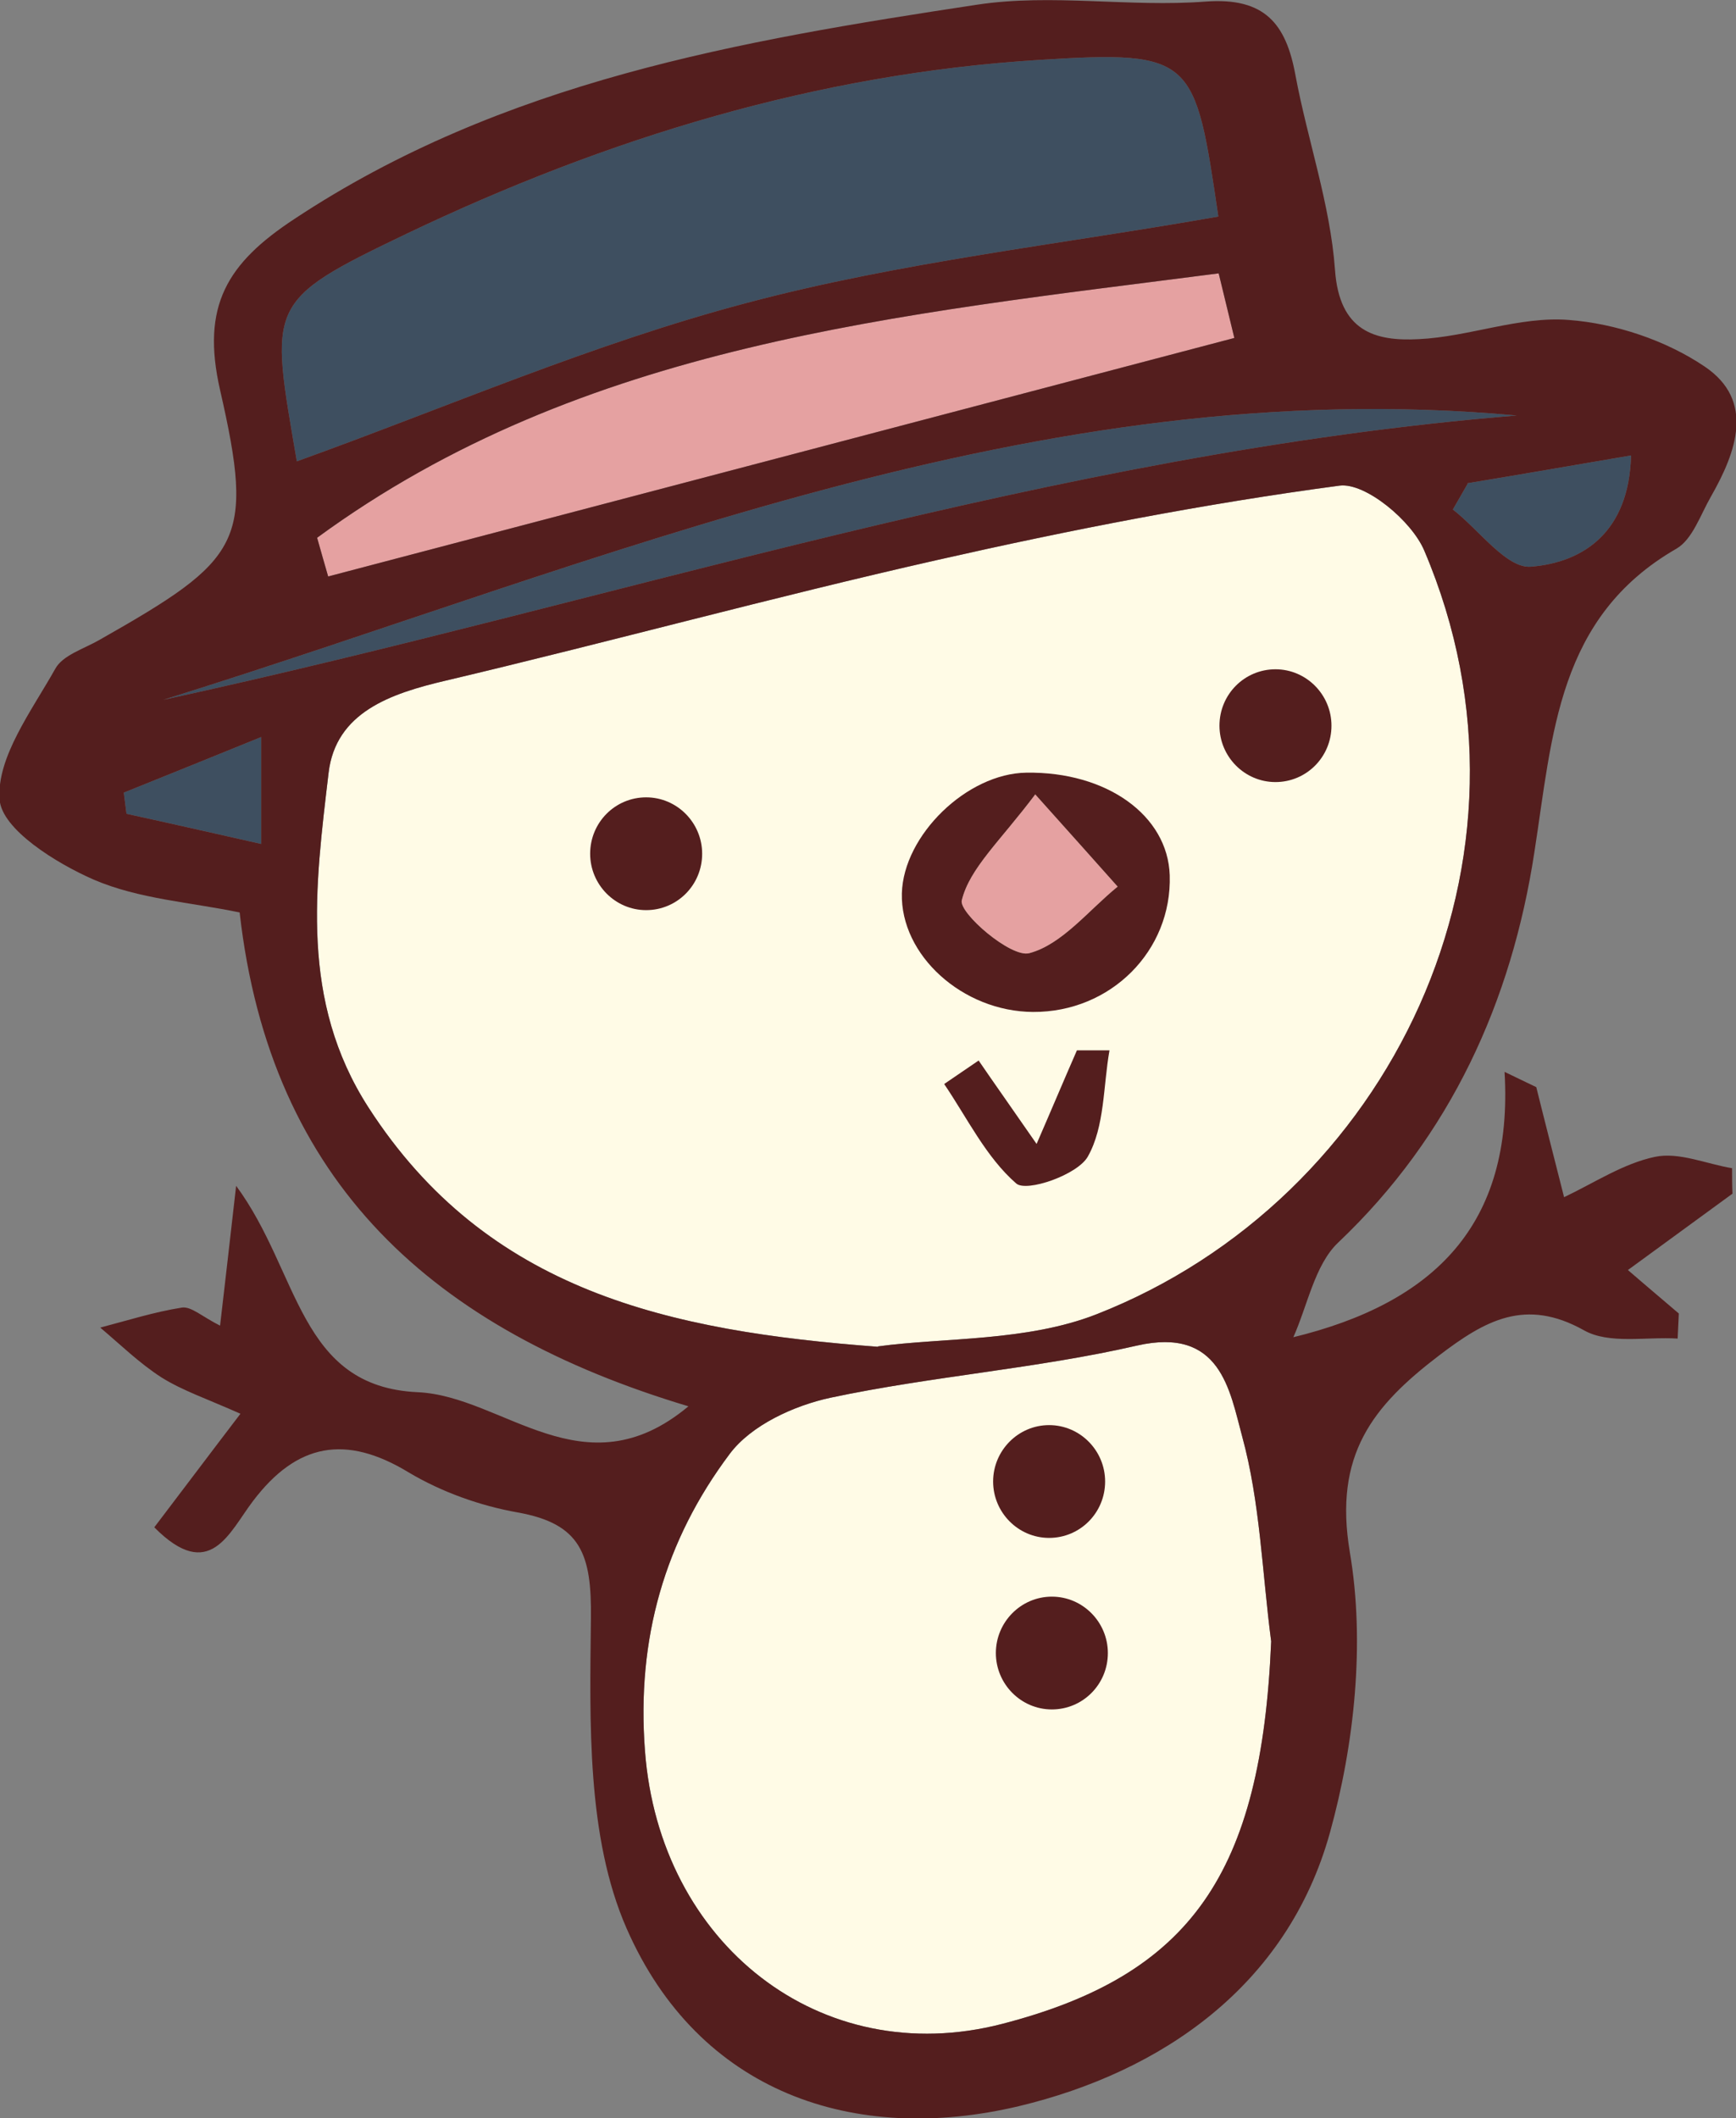 <?xml version="1.0" encoding="UTF-8"?> <svg xmlns="http://www.w3.org/2000/svg" id="_Слой_2" data-name="Слой 2" viewBox="0 0 44.33 54.09"><rect x="0" y="0" width="44.33" height="54.09" fill="#808080" stroke="none"/><defs><style> .cls-1 { fill: #fffbe6; } .cls-2 { fill: #3e4f60; } .cls-3 { fill: #e5a1a1; } .cls-4 { fill: #541e1e; } </style></defs><g id="OBJECTS"><g><g><path class="cls-1" d="M22.42,34.38c1.69-.23,3.79-.12,5.58-.82,7.48-2.93,11.73-11.62,8.37-19.5-.32-.76-1.5-1.74-2.16-1.66-3.45.46-6.88,1.13-10.28,1.9-4.2.95-8.36,2.09-12.55,3.08-1.41.33-2.81.81-2.99,2.36-.34,2.89-.74,5.81,1.02,8.54,3.03,4.7,7.68,5.71,13.01,6.11Z"></path><path class="cls-1" d="M32.46,41.91c-.23-1.75-.28-3.55-.74-5.23-.32-1.18-.55-2.81-2.69-2.32-2.57.59-5.23.78-7.82,1.33-.93.2-2.03.7-2.58,1.44-1.65,2.2-2.38,4.71-2.16,7.58.37,4.92,4.48,8.17,9.12,6.97,4.83-1.25,6.62-3.85,6.87-9.76Z"></path><path class="cls-2" d="M31.11,5.52c-.6-4.04-.61-4.24-4.57-3.99-5.66.35-11.03,1.99-16.16,4.44-3.61,1.73-3.49,1.78-2.8,5.81,3.78-1.36,7.54-3,11.47-4.04,3.94-1.05,8.04-1.5,12.06-2.21Z"></path><path class="cls-3" d="M8.1,13.74c.09.33.19.66.28.98,7.68-2.02,15.36-4.04,23.14-6.09-.07-.29-.22-.91-.4-1.65-8.17,1.06-16.23,1.78-23.02,6.75Z"></path><path class="cls-2" d="M4.17,17.87c11.55-2.51,22.74-6.3,34.56-7.26-12.3-1.13-23.32,3.75-34.56,7.26Z"></path><path class="cls-2" d="M37.48,12.35c-.13.22-.25.44-.38.66.67.52,1.38,1.52,2,1.46,1.34-.11,2.5-.89,2.55-2.84-1.52.26-2.85.49-4.18.71Z"></path><path class="cls-2" d="M3.16,20.23c.02.18.05.37.07.55,1.1.24,2.2.49,3.44.77,0-.96,0-1.71,0-2.73-1.28.52-2.39.97-3.51,1.42Z"></path><path class="cls-1" d="M26.21,19.73c2.05-.03,3.61,1.09,3.66,2.62.06,1.93-1.51,3.5-3.49,3.49-1.8-.01-3.39-1.45-3.35-3.03.04-1.48,1.66-3.06,3.18-3.08Z"></path><path class="cls-3" d="M26.44,20.28c-.91,1.21-1.68,1.89-1.88,2.71-.08.32,1.25,1.47,1.72,1.35.84-.22,1.52-1.1,2.26-1.7-.54-.61-1.09-1.22-2.1-2.35Z"></path><path class="cls-1" d="M28.33,26.83c-.16.91-.12,1.94-.55,2.7-.26.47-1.57.92-1.83.69-.77-.67-1.25-1.67-1.84-2.54.29-.2.59-.4.88-.6.41.6.83,1.19,1.48,2.13.4-.92.71-1.66,1.03-2.39.28,0,.55,0,.83,0Z"></path><path class="cls-1" d="M28.22,37.83c0,.8-.64,1.44-1.43,1.44-.79,0-1.43-.65-1.43-1.44s.64-1.44,1.43-1.44c.79,0,1.43.65,1.43,1.44Z"></path><path class="cls-1" d="M17.93,21.8c0,.8-.64,1.44-1.43,1.44-.79,0-1.43-.65-1.43-1.44,0-.8.64-1.44,1.43-1.44.79,0,1.43.65,1.43,1.44Z"></path><path class="cls-1" d="M34,18.53c0,.8-.64,1.44-1.43,1.44-.79,0-1.43-.65-1.43-1.44,0-.8.64-1.44,1.43-1.44.79,0,1.43.65,1.43,1.44Z"></path><path class="cls-1" d="M28.29,42.21c0,.8-.64,1.44-1.43,1.44-.79,0-1.43-.65-1.43-1.44s.64-1.44,1.43-1.44c.79,0,1.43.65,1.43,1.44Z"></path></g><g><path class="cls-4" d="M33.01,34.15c3.62-.88,5.64-2.88,5.41-6.78.27.13.54.26.81.39.21.85.43,1.7.71,2.81.76-.36,1.51-.86,2.32-1.03.61-.13,1.31.18,1.97.29,0,.22,0,.43.01.65-.85.62-1.7,1.24-2.67,1.95.45.39.88.75,1.3,1.11l-.03.64c-.81-.05-1.75.15-2.39-.21-1.5-.84-2.53-.25-3.7.64-1.69,1.29-2.7,2.53-2.28,5.03.39,2.3.12,4.89-.51,7.16-1.09,3.92-4.31,6.11-7.94,6.98-4.21,1-8.18-.34-10.02-4.54-1.02-2.33-.94-5.26-.91-7.91.02-1.64-.25-2.42-1.87-2.71-.96-.17-1.94-.52-2.78-1.02-1.61-.98-2.86-.75-3.98.73-.61.8-1.1,2.1-2.52.67.67-.88,1.33-1.76,2.2-2.9-.85-.38-1.48-.59-2.02-.93-.56-.36-1.05-.84-1.56-1.27.69-.18,1.38-.4,2.08-.51.24-.04.52.23.98.46.12-1.03.22-1.9.41-3.57,1.63,2.21,1.59,5.13,4.64,5.27,2.19.1,4.24,2.59,6.91.36-6.5-1.95-10.68-5.69-11.46-12.61-1.24-.26-2.57-.34-3.73-.84-.96-.42-2.34-1.28-2.4-2.04-.08-1.08.82-2.27,1.42-3.34.19-.35.73-.51,1.13-.74,3.63-2.06,3.97-2.49,3.08-6.38-.49-2.15.18-3.24,1.9-4.37C12.84,2.07,18.88,1.04,24.95.12c1.91-.29,3.9.07,5.84-.08,1.5-.11,2.05.56,2.29,1.88.31,1.66.89,3.3,1.01,4.97.11,1.57,1.02,1.83,2.14,1.77,1.28-.06,2.57-.59,3.83-.49,1.19.09,2.48.52,3.47,1.19,1.29.87.81,2.18.16,3.32-.27.47-.47,1.09-.88,1.33-3.04,1.75-3.16,4.74-3.63,7.76-.58,3.79-2.13,7.23-5.01,9.96-.6.57-.78,1.61-1.15,2.43ZM22.42,34.38c1.69-.23,3.79-.12,5.58-.82,7.48-2.93,11.73-11.62,8.37-19.5-.32-.76-1.5-1.74-2.16-1.66-3.45.46-6.88,1.13-10.28,1.9-4.2.95-8.36,2.09-12.55,3.08-1.41.33-2.81.81-2.99,2.36-.34,2.89-.74,5.81,1.02,8.54,3.03,4.7,7.68,5.71,13.01,6.11ZM32.46,41.91c-.23-1.75-.28-3.55-.74-5.23-.32-1.18-.55-2.81-2.69-2.32-2.57.59-5.23.78-7.82,1.33-.93.2-2.03.7-2.58,1.44-1.65,2.2-2.38,4.71-2.16,7.58.37,4.92,4.48,8.17,9.12,6.97,4.83-1.25,6.62-3.85,6.87-9.76ZM31.11,5.52c-.6-4.04-.61-4.24-4.57-3.99-5.66.35-11.03,1.99-16.16,4.44-3.61,1.73-3.49,1.78-2.8,5.81,3.78-1.36,7.54-3,11.47-4.04,3.94-1.05,8.04-1.5,12.06-2.21ZM8.1,13.74c.09.33.19.66.28.98,7.68-2.02,15.36-4.04,23.14-6.09-.07-.29-.22-.91-.4-1.65-8.17,1.06-16.23,1.78-23.02,6.75ZM4.17,17.87c11.55-2.51,22.74-6.3,34.56-7.26-12.3-1.13-23.32,3.75-34.56,7.26ZM37.48,12.35c-.13.22-.25.44-.38.66.67.52,1.38,1.52,2,1.46,1.34-.11,2.5-.89,2.55-2.84-1.52.26-2.85.49-4.18.71ZM3.16,20.23c.02.18.05.37.07.55,1.1.24,2.2.49,3.44.77,0-.96,0-1.71,0-2.73-1.28.52-2.39.97-3.51,1.42Z"></path><path class="cls-4" d="M26.21,19.73c2.05-.03,3.61,1.09,3.66,2.62.06,1.93-1.51,3.5-3.49,3.49-1.8-.01-3.39-1.45-3.35-3.03.04-1.48,1.66-3.06,3.18-3.08ZM26.44,20.28c-.91,1.21-1.68,1.89-1.88,2.71-.08.32,1.25,1.47,1.72,1.35.84-.22,1.52-1.1,2.26-1.7-.54-.61-1.09-1.22-2.1-2.35Z"></path><path class="cls-4" d="M28.33,26.83c-.16.91-.12,1.94-.55,2.7-.26.47-1.57.92-1.83.69-.77-.67-1.25-1.67-1.84-2.54.29-.2.59-.4.88-.6.41.6.83,1.19,1.48,2.13.4-.92.71-1.66,1.03-2.39.28,0,.55,0,.83,0Z"></path><path class="cls-4" d="M28.22,37.83c0,.8-.64,1.44-1.43,1.44-.79,0-1.43-.65-1.43-1.44s.64-1.44,1.43-1.44c.79,0,1.43.65,1.43,1.44Z"></path><path class="cls-4" d="M17.93,21.8c0,.8-.64,1.44-1.43,1.44-.79,0-1.43-.65-1.43-1.44,0-.8.64-1.44,1.43-1.44.79,0,1.43.65,1.43,1.44Z"></path><path class="cls-4" d="M34,18.53c0,.8-.64,1.44-1.43,1.44-.79,0-1.43-.65-1.43-1.44,0-.8.64-1.44,1.43-1.44.79,0,1.43.65,1.43,1.44Z"></path><path class="cls-4" d="M28.29,42.21c0,.8-.64,1.44-1.43,1.44-.79,0-1.43-.65-1.43-1.44s.64-1.44,1.43-1.44c.79,0,1.43.65,1.43,1.44Z"></path></g></g></g></svg> 